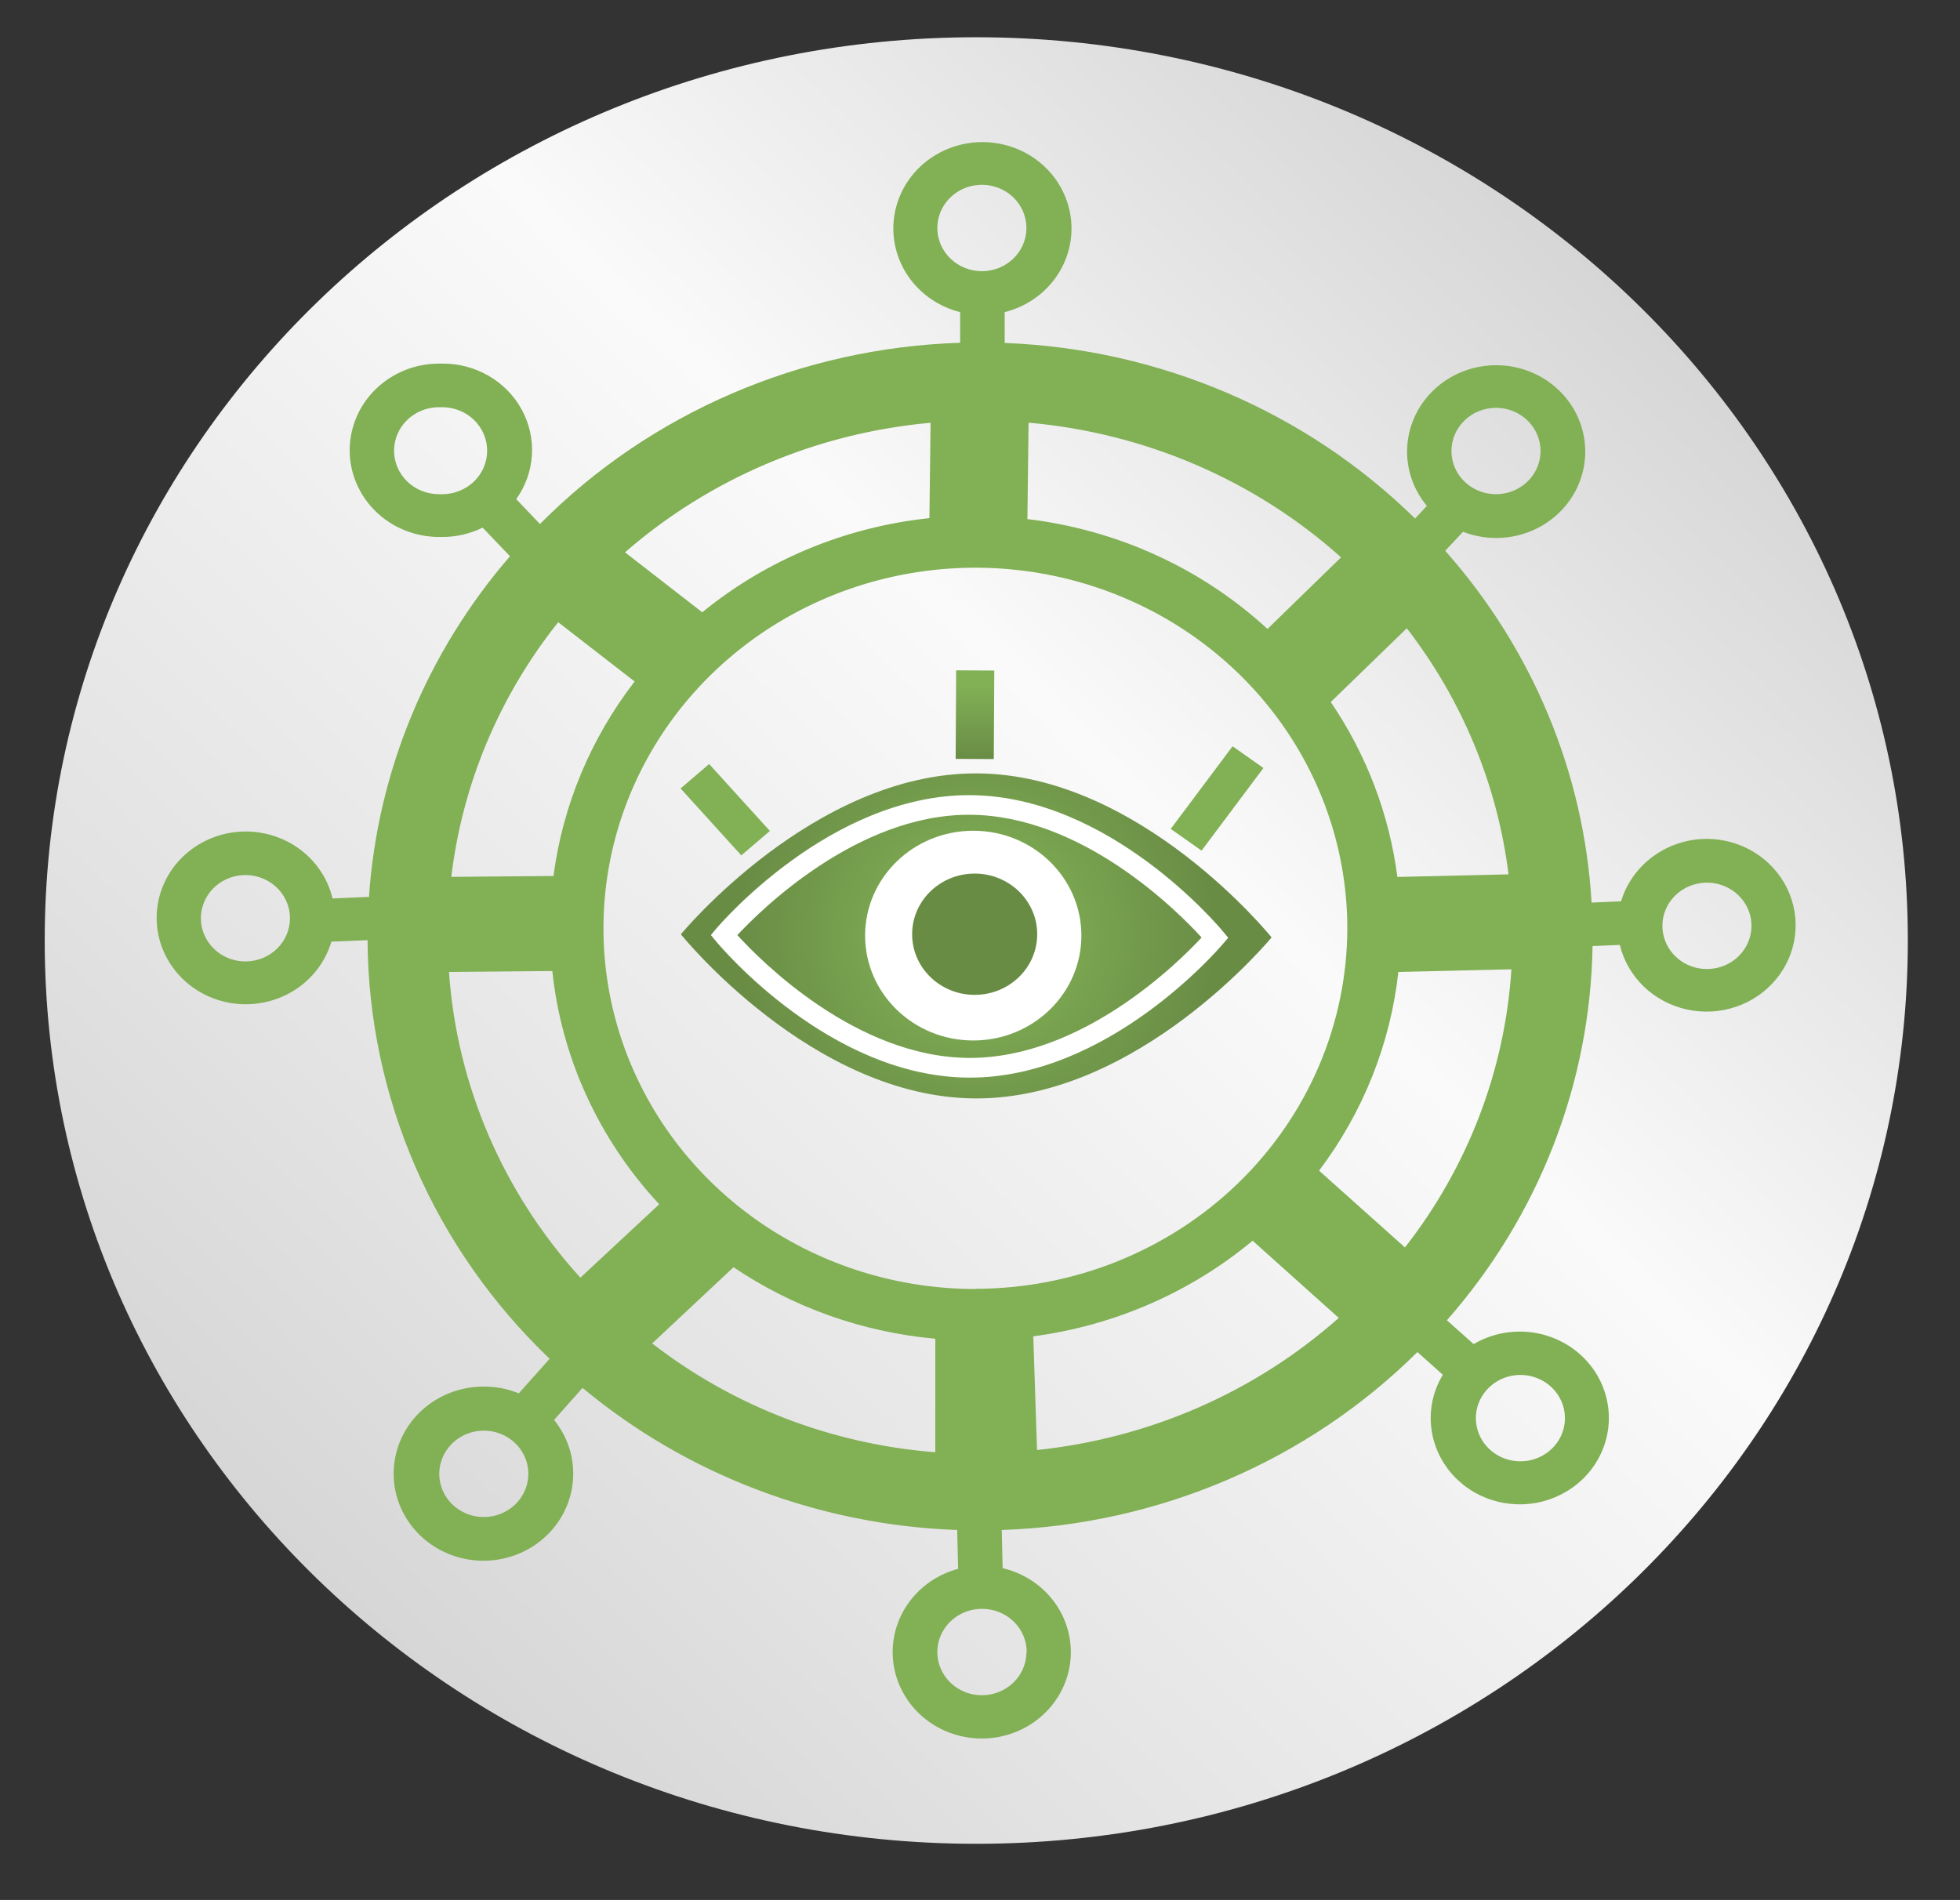 <?xml version="1.0" encoding="UTF-8"?> <svg xmlns="http://www.w3.org/2000/svg" width="263" height="255" viewBox="0 0 263 255" fill="none"><rect x="0" y="0" width="263" height="255" fill="#333333" stroke="none"/> <g clip-path="url(#clip0)"> <path d="M120.146 109.351H98.94V141.987H120.146V109.351Z" fill="white"></path> <path d="M120.792 109.351H120.146V141.987H120.792V109.351Z" fill="white"></path> <path d="M121.437 109.351H120.792V141.987H121.437V109.351Z" fill="white"></path> <path d="M122.083 109.351H121.437V141.987H122.083V109.351Z" fill="white"></path> <path d="M122.74 109.351H122.094V141.987H122.74V109.351Z" fill="white"></path> <path d="M123.385 109.351H122.74V141.987H123.385V109.351Z" fill="white"></path> <path d="M124.031 109.351H123.385V141.987H124.031V109.351Z" fill="white"></path> <path d="M124.676 109.351H124.031V141.987H124.676V109.351Z" fill="white"></path> <path d="M125.322 109.351H124.676V141.987H125.322V109.351Z" fill="white"></path> <path d="M125.967 109.351H125.322V141.987H125.967V109.351Z" fill="white"></path> <path d="M126.613 109.351H125.967V141.987H126.613V109.351Z" fill="white"></path> <path d="M127.258 109.351H126.613V141.987H127.258V109.351Z" fill="white"></path> <path d="M127.904 109.351H127.258V141.987H127.904V109.351Z" fill="white"></path> <path d="M128.549 109.351H127.904V141.987H128.549V109.351Z" fill="white"></path> <path d="M129.195 109.351H128.549V141.987H129.195V109.351Z" fill="white"></path> <path d="M129.84 109.351H129.195V141.987H129.84V109.351Z" fill="white"></path> <path d="M130.486 109.351H129.84V141.987H130.486V109.351Z" fill="white"></path> <path d="M131.131 109.351H130.486V141.987H131.131V109.351Z" fill="white"></path> <path d="M131.777 109.351H131.131V141.987H131.777V109.351Z" fill="white"></path> <path d="M132.422 109.351H131.777V141.987H132.422V109.351Z" fill="white"></path> <path d="M133.068 109.351H132.422V141.987H133.068V109.351Z" fill="white"></path> <path d="M133.713 109.351H133.068V141.987H133.713V109.351Z" fill="white"></path> <path d="M134.359 109.351H133.713V141.987H134.359V109.351Z" fill="white"></path> <path d="M135.004 109.351H134.359V141.987H135.004V109.351Z" fill="white"></path> <path d="M135.65 109.351H135.004V141.987H135.65V109.351Z" fill="white"></path> <path d="M136.296 109.351H135.65V141.987H136.296V109.351Z" fill="white"></path> <path d="M136.941 109.351H136.296V141.987H136.941V109.351Z" fill="white"></path> <path d="M137.586 109.351H136.941V141.987H137.586V109.351Z" fill="white"></path> <path d="M138.232 109.351H137.586V141.987H138.232V109.351Z" fill="white"></path> <path d="M138.878 109.351H138.232V141.987H138.878V109.351Z" fill="white"></path> <path d="M139.523 109.351H138.878V141.987H139.523V109.351Z" fill="white"></path> <path d="M140.168 109.351H139.523V141.987H140.168V109.351Z" fill="white"></path> <path d="M140.814 109.351H140.168V141.987H140.814V109.351Z" fill="white"></path> <path d="M141.46 109.351H140.814V141.987H141.46V109.351Z" fill="white"></path> <path d="M142.105 109.351H141.46V141.987H142.105V109.351Z" fill="white"></path> <path d="M142.762 109.351H142.117V141.987H142.762V109.351Z" fill="white"></path> <path d="M143.408 109.351H142.762V141.987H143.408V109.351Z" fill="white"></path> <path d="M144.053 109.351H143.408V141.987H144.053V109.351Z" fill="white"></path> <path d="M144.699 109.351H144.053V141.987H144.699V109.351Z" fill="white"></path> <path d="M145.344 109.351H144.699V141.987H145.344V109.351Z" fill="white"></path> <path d="M145.99 109.351H145.344V141.987H145.99V109.351Z" fill="white"></path> <path d="M146.635 109.351H145.99V141.987H146.635V109.351Z" fill="white"></path> <path d="M147.281 109.351H146.635V141.987H147.281V109.351Z" fill="white"></path> <path d="M147.926 109.351H147.281V141.987H147.926V109.351Z" fill="white"></path> <path d="M148.572 109.351H147.926V141.987H148.572V109.351Z" fill="white"></path> <path d="M149.217 109.351H148.572V141.987H149.217V109.351Z" fill="white"></path> <path d="M149.863 109.351H149.217V141.987H149.863V109.351Z" fill="white"></path> <path d="M150.508 109.351H149.863V141.987H150.508V109.351Z" fill="white"></path> <path d="M151.154 109.351H150.508V141.987H151.154V109.351Z" fill="white"></path> <path d="M151.799 109.351H151.154V141.987H151.799V109.351Z" fill="white"></path> <path d="M152.445 109.351H151.799V141.987H152.445V109.351Z" fill="white"></path> <path d="M153.09 109.351H152.445V141.987H153.09V109.351Z" fill="white"></path> <path d="M153.736 109.351H153.09V141.987H153.736V109.351Z" fill="white"></path> <path d="M154.381 109.351H153.736V141.987H154.381V109.351Z" fill="white"></path> <path d="M155.027 109.351H154.381V141.987H155.027V109.351Z" fill="white"></path> <path d="M161.255 109.351H155.027V141.987H161.255V109.351Z" fill="white"></path> <path d="M120.146 106.708H95.39V144.618H120.146V106.708Z" fill="white"></path> <path d="M120.792 106.708H120.146V144.618H120.792V106.708Z" fill="white"></path> <path d="M121.437 106.708H120.792V144.618H121.437V106.708Z" fill="white"></path> <path d="M122.083 106.708H121.437V144.618H122.083V106.708Z" fill="white"></path> <path d="M122.74 106.708H122.094V144.618H122.74V106.708Z" fill="white"></path> <path d="M123.385 106.708H122.74V144.618H123.385V106.708Z" fill="white"></path> <path d="M124.031 106.708H123.385V144.618H124.031V106.708Z" fill="white"></path> <path d="M124.676 106.708H124.031V144.618H124.676V106.708Z" fill="white"></path> <path d="M125.322 106.708H124.676V144.618H125.322V106.708Z" fill="white"></path> <path d="M125.967 106.708H125.322V144.618H125.967V106.708Z" fill="white"></path> <path d="M126.613 106.708H125.967V144.618H126.613V106.708Z" fill="white"></path> <path d="M127.258 106.708H126.613V144.618H127.258V106.708Z" fill="white"></path> <path d="M127.904 106.708H127.258V144.618H127.904V106.708Z" fill="white"></path> <path d="M128.549 106.708H127.904V144.618H128.549V106.708Z" fill="white"></path> <path d="M129.195 106.708H128.549V144.618H129.195V106.708Z" fill="white"></path> <path d="M129.84 106.708H129.195V144.618H129.84V106.708Z" fill="white"></path> <path d="M130.486 106.708H129.84V144.618H130.486V106.708Z" fill="white"></path> <path d="M131.131 106.708H130.486V144.618H131.131V106.708Z" fill="white"></path> <path d="M131.777 106.708H131.131V144.618H131.777V106.708Z" fill="white"></path> <path d="M132.422 106.708H131.777V144.618H132.422V106.708Z" fill="white"></path> <path d="M133.068 106.708H132.422V144.618H133.068V106.708Z" fill="white"></path> <path d="M133.713 106.708H133.068V144.618H133.713V106.708Z" fill="white"></path> <path d="M134.359 106.708H133.713V144.618H134.359V106.708Z" fill="white"></path> <path d="M135.004 106.708H134.359V144.618H135.004V106.708Z" fill="white"></path> <path d="M135.65 106.708H135.004V144.618H135.65V106.708Z" fill="white"></path> <path d="M136.296 106.708H135.65V144.618H136.296V106.708Z" fill="white"></path> <path d="M136.941 106.708H136.296V144.618H136.941V106.708Z" fill="white"></path> <path d="M137.586 106.708H136.941V144.618H137.586V106.708Z" fill="white"></path> <path d="M138.232 106.708H137.586V144.618H138.232V106.708Z" fill="white"></path> <path d="M138.878 106.708H138.232V144.618H138.878V106.708Z" fill="white"></path> <path d="M139.523 106.708H138.878V144.618H139.523V106.708Z" fill="white"></path> <path d="M140.168 106.708H139.523V144.618H140.168V106.708Z" fill="white"></path> <path d="M140.814 106.708H140.168V144.618H140.814V106.708Z" fill="white"></path> <path d="M141.46 106.708H140.814V144.618H141.46V106.708Z" fill="white"></path> <path d="M142.105 106.708H141.46V144.618H142.105V106.708Z" fill="white"></path> <path d="M142.762 106.708H142.117V144.618H142.762V106.708Z" fill="white"></path> <path d="M143.408 106.708H142.762V144.618H143.408V106.708Z" fill="white"></path> <path d="M144.053 106.708H143.408V144.618H144.053V106.708Z" fill="white"></path> <path d="M144.699 106.708H144.053V144.618H144.699V106.708Z" fill="white"></path> <path d="M145.344 106.708H144.699V144.618H145.344V106.708Z" fill="white"></path> <path d="M145.99 106.708H145.344V144.618H145.99V106.708Z" fill="white"></path> <path d="M146.635 106.708H145.99V144.618H146.635V106.708Z" fill="white"></path> <path d="M147.281 106.708H146.635V144.618H147.281V106.708Z" fill="white"></path> <path d="M147.926 106.708H147.281V144.618H147.926V106.708Z" fill="white"></path> <path d="M148.572 106.708H147.926V144.618H148.572V106.708Z" fill="white"></path> <path d="M149.217 106.708H148.572V144.618H149.217V106.708Z" fill="white"></path> <path d="M149.863 106.708H149.217V144.618H149.863V106.708Z" fill="white"></path> <path d="M150.508 106.708H149.863V144.618H150.508V106.708Z" fill="white"></path> <path d="M151.154 106.708H150.508V144.618H151.154V106.708Z" fill="white"></path> <path d="M151.799 106.708H151.154V144.618H151.799V106.708Z" fill="white"></path> <path d="M152.445 106.708H151.799V144.618H152.445V106.708Z" fill="white"></path> <path d="M153.09 106.708H152.445V144.618H153.09V106.708Z" fill="white"></path> <path d="M153.736 106.708H153.09V144.618H153.736V106.708Z" fill="white"></path> <path d="M154.381 106.708H153.736V144.618H154.381V106.708Z" fill="white"></path> <path d="M155.027 106.708H154.381V144.618H155.027V106.708Z" fill="white"></path> <path d="M164.805 106.708H155.027V144.618H164.805V106.708Z" fill="white"></path> <path d="M126.505 111.461L126.35 139.691H116.034V111.461H126.505Z" fill="white"></path> <path d="M126.78 111.461L126.625 139.691H126.35L126.505 111.461H126.78Z" fill="white"></path> <path d="M127.043 111.461L126.888 139.691H126.625L126.78 111.461H127.043Z" fill="white"></path> <path d="M127.318 111.461L127.163 139.691H126.888L127.043 111.461H127.318Z" fill="white"></path> <path d="M127.593 111.461L127.426 139.691H127.163L127.318 111.461H127.593Z" fill="white"></path> <path d="M127.856 111.461L127.701 139.691H127.426L127.593 111.461H127.856Z" fill="white"></path> <path d="M128.131 111.461L127.976 139.691H127.701L127.856 111.461H128.131Z" fill="white"></path> <path d="M128.394 111.461L128.239 139.691H127.976L128.131 111.461H128.394Z" fill="white"></path> <path d="M128.669 111.461L128.514 139.691H128.239L128.394 111.461H128.669Z" fill="white"></path> <path d="M128.932 111.461L128.789 139.691H128.514L128.669 111.461H128.932Z" fill="white"></path> <path d="M129.207 111.461L129.052 139.691H128.789L128.932 111.461H129.207Z" fill="white"></path> <path d="M129.482 111.461L129.326 139.691H129.052L129.207 111.461H129.482Z" fill="white"></path> <path d="M129.745 111.461L129.589 139.691H129.326L129.482 111.461H129.745Z" fill="white"></path> <path d="M130.02 111.461L129.864 139.691H129.589L129.745 111.461H130.02Z" fill="white"></path> <path d="M130.283 111.461L130.127 139.691H129.864L130.02 111.461H130.283Z" fill="white"></path> <path d="M130.558 111.461L130.402 139.691H130.127L130.283 111.461H130.558Z" fill="white"></path> <path d="M130.833 111.461L130.677 139.691H130.402L130.558 111.461H130.833Z" fill="white"></path> <path d="M131.096 111.461L130.94 139.691H130.677L130.833 111.461H131.096Z" fill="white"></path> <path d="M131.371 111.461L131.215 139.691H130.94L131.096 111.461H131.371Z" fill="white"></path> <path d="M131.634 111.461L131.478 139.691H131.215L131.371 111.461H131.634Z" fill="white"></path> <path d="M131.908 111.461L131.753 139.691H131.478L131.634 111.461H131.908Z" fill="white"></path> <path d="M132.183 111.461L132.016 139.691H131.753L131.908 111.461H132.183Z" fill="white"></path> <path d="M132.446 111.461L132.291 139.691H132.016L132.183 111.461H132.446Z" fill="white"></path> <path d="M132.721 111.461L132.566 139.691H132.291L132.446 111.461H132.721Z" fill="white"></path> <path d="M132.984 111.461L132.829 139.691H132.566L132.721 111.461H132.984Z" fill="white"></path> <path d="M133.259 111.461L133.104 139.691H132.829L132.984 111.461H133.259Z" fill="white"></path> <path d="M133.522 111.461L133.367 139.691H133.104L133.259 111.461H133.522Z" fill="white"></path> <path d="M133.797 111.461L133.642 139.691H133.367L133.522 111.461H133.797Z" fill="white"></path> <path d="M134.072 111.461L133.917 139.691H133.642L133.797 111.461H134.072Z" fill="white"></path> <path d="M134.335 111.461L134.18 139.691H133.917L134.072 111.461H134.335Z" fill="white"></path> <path d="M134.61 111.461L134.455 139.691H134.18L134.335 111.461H134.61Z" fill="white"></path> <path d="M134.873 111.461L134.718 139.691H134.455L134.61 111.461H134.873Z" fill="white"></path> <path d="M135.148 111.461L134.993 139.691H134.718L134.873 111.461H135.148Z" fill="white"></path> <path d="M135.423 111.461L135.267 139.691H134.993L135.148 111.461H135.423Z" fill="white"></path> <path d="M135.686 111.461L135.53 139.691H135.267L135.423 111.461H135.686Z" fill="white"></path> <path d="M135.961 111.461L135.805 139.691H135.53L135.686 111.461H135.961Z" fill="white"></path> <path d="M136.224 111.461L136.068 139.691H135.805L135.961 111.461H136.224Z" fill="white"></path> <path d="M136.499 111.461L136.343 139.691H136.068L136.224 111.461H136.499Z" fill="white"></path> <path d="M136.762 111.461L136.606 139.691H136.343L136.499 111.461H136.762Z" fill="white"></path> <path d="M137.037 111.461L136.881 139.691H136.606L136.762 111.461H137.037Z" fill="white"></path> <path d="M137.312 111.461L137.156 139.691H136.881L137.037 111.461H137.312Z" fill="white"></path> <path d="M137.575 111.461L137.419 139.691H137.156L137.312 111.461H137.575Z" fill="white"></path> <path d="M137.849 111.461L137.694 139.691H137.419L137.575 111.461H137.849Z" fill="white"></path> <path d="M138.112 111.461L137.957 139.691H137.694L137.849 111.461H138.112Z" fill="white"></path> <path d="M138.387 111.461L138.232 139.691H137.957L138.112 111.461H138.387Z" fill="white"></path> <path d="M138.662 111.461L138.495 139.691H138.232L138.387 111.461H138.662Z" fill="white"></path> <path d="M138.925 111.461L138.77 139.691H138.495L138.662 111.461H138.925Z" fill="white"></path> <path d="M139.2 111.461L139.045 139.691H138.77L138.925 111.461H139.2Z" fill="white"></path> <path d="M139.463 111.461L139.308 139.691H139.045L139.2 111.461H139.463Z" fill="white"></path> <path d="M139.738 111.461L139.583 139.691H139.308L139.463 111.461H139.738Z" fill="white"></path> <path d="M140.013 111.461L139.846 139.691H139.583L139.738 111.461H140.013Z" fill="white"></path> <path d="M140.276 111.461L140.121 139.691H139.846L140.013 111.461H140.276Z" fill="white"></path> <path d="M140.551 111.461L140.396 139.691H140.121L140.276 111.461H140.551Z" fill="white"></path> <path d="M140.814 111.461L140.659 139.691H140.396L140.551 111.461H140.814Z" fill="white"></path> <path d="M141.089 111.461L140.934 139.691H140.659L140.814 111.461H141.089Z" fill="white"></path> <path d="M140.934 139.691L141.089 111.461H145.141V139.691H140.934Z" fill="white"></path> <path d="M131 247.462C200.036 247.462 256 193.185 256 126.231C256 59.277 200.036 5 131 5C61.964 5 6 59.277 6 126.231C6 193.185 61.964 247.462 131 247.462Z" fill="url(#paint0_linear)"></path> <path d="M170.627 125.814C170.627 125.814 152.768 147.528 130.869 147.424C108.969 147.319 91.362 125.396 91.362 125.396C91.362 125.396 109.22 103.682 131.12 103.798C153.019 103.914 170.627 125.814 170.627 125.814Z" fill="url(#paint1_radial)"></path> <path d="M130.151 144.63H129.996C111.36 144.537 96.693 127.078 96.083 126.336L95.39 125.501L96.083 124.666C96.705 123.936 111.48 106.72 130.044 106.72H130.199C148.835 106.824 163.502 124.284 164.112 125.025L164.805 125.86L164.1 126.683C163.478 127.414 148.703 144.63 130.151 144.63ZM98.94 125.501C102.096 128.979 114.91 141.905 130.02 141.986H130.151C145.189 141.986 158.087 129.234 161.231 125.825C158.075 122.347 145.249 109.433 130.151 109.351H130.008C115.018 109.351 102.12 122.092 98.94 125.501V125.501Z" fill="white"></path> <path d="M128.301 89.968L128.234 101.851L133.35 101.878L133.417 89.995L128.301 89.968Z" fill="url(#paint2_linear)"></path> <path d="M165.391 100.16L157.092 111.251L161.232 114.165L169.531 103.075L165.391 100.16Z" fill="url(#paint3_linear)"></path> <path d="M95.157 102.544L91.32 105.819L99.469 114.801L103.306 111.526L95.157 102.544Z" fill="url(#paint4_linear)"></path> <path d="M130.594 139.645C138.608 139.645 145.105 133.343 145.105 125.57C145.105 117.797 138.608 111.496 130.594 111.496C122.579 111.496 116.082 117.797 116.082 125.57C116.082 133.343 122.579 139.645 130.594 139.645Z" fill="white"></path> <path d="M130.785 133.523C135.419 133.523 139.176 129.88 139.176 125.385C139.176 120.89 135.419 117.246 130.785 117.246C126.15 117.246 122.393 120.89 122.393 125.385C122.393 129.88 126.15 133.523 130.785 133.523Z" fill="url(#paint5_radial)"></path> <path d="M229.044 112.586C226.448 112.589 223.923 113.408 221.846 114.918C219.768 116.429 218.251 118.551 217.521 120.968L213.564 121.142C212.548 103.736 205.645 87.14 193.924 73.922L196.315 71.372C199.013 72.421 202.013 72.48 204.753 71.539C207.493 70.597 209.786 68.72 211.202 66.258C212.618 63.796 213.06 60.917 212.446 58.162C211.832 55.406 210.204 52.962 207.866 51.286C205.528 49.611 202.641 48.819 199.745 49.059C196.848 49.299 194.141 50.555 192.13 52.59C190.12 54.626 188.942 57.303 188.819 60.12C188.696 62.937 189.636 65.7 191.462 67.894L189.884 69.598C175.276 55.248 155.589 46.822 134.813 46.029V41.89C137.63 41.184 140.085 39.507 141.718 37.171C143.351 34.836 144.05 32.003 143.683 29.204C143.317 26.405 141.91 23.831 139.727 21.966C137.544 20.101 134.734 19.071 131.825 19.071C128.915 19.071 126.106 20.101 123.923 21.966C121.74 23.831 120.333 26.405 119.966 29.204C119.6 32.003 120.298 34.836 121.931 37.171C123.564 39.507 126.019 41.184 128.836 41.89V46.005C107.492 46.681 87.262 55.407 72.451 70.328L69.271 66.989C70.516 65.244 71.243 63.202 71.374 61.083C71.504 58.965 71.032 56.853 70.01 54.977C68.988 53.1 67.455 51.532 65.577 50.443C63.699 49.354 61.549 48.785 59.361 48.8H58.919C55.738 48.8 52.687 50.025 50.437 52.207C48.187 54.389 46.923 57.348 46.923 60.433C46.923 63.519 48.187 66.478 50.437 68.66C52.687 70.842 55.738 72.067 58.919 72.067H59.361C61.239 72.07 63.091 71.641 64.764 70.815L68.434 74.653C57.28 87.558 50.652 103.573 49.511 120.377L44.623 120.585C43.968 117.836 42.303 115.412 39.938 113.769C37.573 112.125 34.672 111.374 31.777 111.657C28.882 111.94 26.193 113.237 24.214 115.305C22.234 117.373 21.101 120.07 21.025 122.891C20.95 125.711 21.937 128.462 23.803 130.627C25.669 132.792 28.285 134.223 31.16 134.651C34.036 135.079 36.974 134.476 39.424 132.953C41.873 131.431 43.666 129.095 44.467 126.382L49.32 126.185C49.378 136.648 51.566 146.998 55.759 156.639C59.952 166.28 66.067 175.023 73.754 182.366L69.618 187.003C68.131 186.396 66.533 186.088 64.92 186.099C62.192 186.088 59.541 186.975 57.401 188.614C55.261 190.254 53.757 192.55 53.136 195.126C52.516 197.701 52.814 200.406 53.984 202.795C55.153 205.185 57.124 207.12 59.574 208.282C62.024 209.445 64.809 209.767 67.472 209.195C70.135 208.624 72.52 207.193 74.236 205.137C75.952 203.08 76.897 200.52 76.918 197.875C76.939 195.23 76.034 192.656 74.351 190.574L78.165 186.273C92.216 197.965 109.94 204.688 128.442 205.344L128.561 210.561C125.756 211.31 123.329 213.026 121.735 215.386C120.141 217.747 119.489 220.59 119.902 223.383C120.315 226.176 121.764 228.727 123.978 230.559C126.191 232.39 129.017 233.375 131.926 233.33C134.835 233.285 137.628 232.212 139.78 230.313C141.932 228.414 143.296 225.82 143.616 223.015C143.936 220.21 143.191 217.389 141.52 215.079C139.849 212.769 137.367 211.13 134.538 210.468L134.419 205.344C155.485 204.635 175.461 196.082 190.195 181.462L193.602 184.511C192.54 186.269 191.979 188.27 191.976 190.307C191.976 192.6 192.677 194.842 193.99 196.748C195.304 198.655 197.171 200.141 199.355 201.018C201.539 201.896 203.943 202.125 206.262 201.678C208.58 201.231 210.71 200.126 212.382 198.505C214.054 196.884 215.192 194.818 215.654 192.569C216.115 190.32 215.878 187.989 214.973 185.871C214.069 183.752 212.537 181.942 210.571 180.668C208.605 179.394 206.294 178.714 203.93 178.714C201.746 178.712 199.603 179.294 197.738 180.395L194.151 177.195C206.486 163.166 213.396 145.408 213.696 126.973L217.354 126.822C217.866 128.942 218.983 130.88 220.577 132.413C222.172 133.946 224.179 135.012 226.369 135.49C228.559 135.968 230.844 135.838 232.962 135.115C235.08 134.392 236.944 133.105 238.343 131.402C239.742 129.698 240.618 127.648 240.87 125.484C241.123 123.321 240.742 121.132 239.772 119.168C238.802 117.205 237.281 115.546 235.384 114.382C233.486 113.218 231.289 112.595 229.044 112.586V112.586ZM200.738 54.735C201.92 54.735 203.076 55.075 204.059 55.712C205.041 56.349 205.807 57.254 206.26 58.314C206.712 59.373 206.831 60.538 206.6 61.663C206.369 62.787 205.8 63.82 204.964 64.631C204.128 65.442 203.063 65.993 201.904 66.217C200.745 66.441 199.543 66.326 198.451 65.887C197.359 65.449 196.425 64.706 195.768 63.752C195.112 62.799 194.761 61.678 194.761 60.532C194.761 59.77 194.916 59.015 195.217 58.311C195.518 57.607 195.96 56.967 196.516 56.429C197.072 55.891 197.732 55.464 198.459 55.173C199.186 54.883 199.964 54.734 200.75 54.735H200.738ZM59.122 66.329H58.895C57.299 66.329 55.768 65.714 54.639 64.619C53.511 63.524 52.877 62.039 52.877 60.491C52.877 58.943 53.511 57.459 54.639 56.364C55.768 55.269 57.299 54.654 58.895 54.654H59.349C60.946 54.654 62.477 55.269 63.605 56.364C64.734 57.459 65.368 58.943 65.368 60.491C65.368 62.039 64.734 63.524 63.605 64.619C62.477 65.714 60.946 66.329 59.349 66.329H59.122ZM32.932 129.037C31.75 129.037 30.594 128.697 29.611 128.06C28.628 127.423 27.862 126.518 27.41 125.458C26.957 124.399 26.839 123.234 27.07 122.109C27.3 120.985 27.87 119.952 28.705 119.141C29.541 118.331 30.606 117.779 31.766 117.555C32.925 117.331 34.127 117.446 35.219 117.885C36.311 118.323 37.245 119.066 37.901 120.02C38.558 120.973 38.909 122.094 38.909 123.24C38.909 124.777 38.279 126.252 37.158 127.339C36.037 128.426 34.517 129.037 32.932 129.037V129.037ZM64.92 203.605C63.738 203.605 62.582 203.265 61.599 202.628C60.616 201.991 59.85 201.086 59.398 200.027C58.946 198.967 58.827 197.802 59.058 196.677C59.288 195.553 59.858 194.52 60.694 193.709C61.529 192.899 62.594 192.347 63.754 192.123C64.913 191.899 66.115 192.014 67.207 192.453C68.299 192.892 69.233 193.635 69.889 194.588C70.546 195.541 70.897 196.662 70.897 197.808C70.897 199.346 70.267 200.82 69.146 201.907C68.025 202.994 66.505 203.605 64.92 203.605ZM209.99 190.331C209.99 191.477 209.64 192.598 208.983 193.551C208.326 194.504 207.393 195.247 206.301 195.686C205.208 196.125 204.007 196.24 202.847 196.016C201.688 195.792 200.623 195.24 199.787 194.429C198.951 193.619 198.382 192.586 198.151 191.461C197.921 190.337 198.039 189.172 198.491 188.112C198.944 187.053 199.71 186.148 200.693 185.511C201.676 184.874 202.831 184.534 204.013 184.534C205.598 184.534 207.119 185.145 208.24 186.232C209.36 187.319 209.99 188.793 209.99 190.331V190.331ZM187.505 117.699C186.424 109.311 183.365 101.277 178.564 94.222L188.772 84.321C196.225 93.983 200.933 105.372 202.423 117.351L187.505 117.699ZM130.88 172.999C121.01 172.999 111.361 170.16 103.154 164.841C94.947 159.523 88.55 151.964 84.773 143.119C80.995 134.275 80.007 124.543 81.933 115.154C83.858 105.765 88.612 97.14 95.591 90.371C102.571 83.602 111.463 78.992 121.144 77.124C130.825 75.257 140.86 76.215 149.979 79.879C159.098 83.542 166.893 89.746 172.376 97.706C177.86 105.665 180.787 115.024 180.787 124.597C180.765 137.425 175.499 149.721 166.144 158.79C156.789 167.859 144.108 172.96 130.88 172.975V172.999ZM170.077 84.414C161.244 76.28 149.951 71.111 137.861 69.668L138.017 56.729C153.667 58.105 168.409 64.46 179.95 74.803L170.077 84.414ZM124.712 69.54C113.482 70.718 102.869 75.118 94.23 82.177L83.867 74.131C95.25 64.209 109.628 58.111 124.868 56.741L124.712 69.54ZM74.901 83.51L85.157 91.463C79.263 99.107 75.511 108.102 74.268 117.571L60.557 117.687C62.043 105.241 67.002 93.424 74.901 83.51ZM74.112 130.324C75.341 141.971 80.366 152.936 88.457 161.626L77.878 171.48C67.496 160.064 61.297 145.639 60.246 130.451L74.112 130.324ZM98.426 170.077C106.446 175.49 115.773 178.797 125.501 179.676V194.91C111.619 193.828 98.388 188.741 87.512 180.302L98.426 170.077ZM138.65 179.352C149.53 177.912 159.75 173.455 168.08 166.518L179.64 176.882C168.437 186.825 154.251 193.036 139.152 194.609L138.65 179.352ZM188.497 167.399L176.998 157.116C182.903 149.291 186.573 140.093 187.637 130.451L202.806 130.092C201.936 143.642 196.959 156.641 188.497 167.457V167.399ZM125.776 30.598C125.776 29.451 126.127 28.331 126.784 27.378C127.44 26.424 128.374 25.681 129.466 25.243C130.558 24.804 131.76 24.689 132.919 24.913C134.079 25.136 135.143 25.689 135.979 26.499C136.815 27.31 137.384 28.343 137.615 29.467C137.846 30.592 137.727 31.757 137.275 32.816C136.823 33.876 136.057 34.781 135.074 35.418C134.091 36.055 132.935 36.395 131.753 36.395C130.18 36.395 128.671 35.794 127.552 34.721C126.433 33.649 125.795 32.193 125.776 30.668V30.598ZM137.73 221.725C137.73 222.872 137.379 223.992 136.723 224.946C136.066 225.899 135.132 226.642 134.04 227.081C132.948 227.519 131.746 227.634 130.587 227.411C129.428 227.187 128.363 226.635 127.527 225.824C126.691 225.013 126.122 223.981 125.891 222.856C125.66 221.732 125.779 220.566 126.231 219.507C126.684 218.448 127.45 217.542 128.433 216.906C129.415 216.269 130.571 215.929 131.753 215.929C132.547 215.924 133.334 216.073 134.068 216.366C134.802 216.66 135.468 217.092 136.028 217.639C136.588 218.185 137.03 218.833 137.328 219.547C137.627 220.261 137.775 221.025 137.766 221.795L137.73 221.725ZM229.044 130.057C227.862 130.057 226.707 129.717 225.724 129.08C224.741 128.443 223.975 127.538 223.522 126.479C223.07 125.419 222.952 124.254 223.182 123.129C223.413 122.005 223.982 120.972 224.818 120.161C225.654 119.351 226.719 118.799 227.878 118.575C229.038 118.351 230.239 118.466 231.332 118.905C232.424 119.344 233.357 120.087 234.014 121.04C234.671 121.993 235.021 123.114 235.021 124.26C235.021 125.798 234.392 127.272 233.271 128.359C232.15 129.446 230.63 130.057 229.044 130.057V130.057Z" fill="url(#paint6_linear)"></path> </g> <defs> <linearGradient id="paint0_linear" x1="42.614" y1="211.952" x2="213.976" y2="35.263" gradientUnits="userSpaceOnUse"> <stop stop-color="#D7D6D7"></stop> <stop offset="0.2" stop-color="#E4E3E4"></stop> <stop offset="0.62" stop-color="#FAFAFA"></stop> <stop offset="1" stop-color="#D7D6D7"></stop> </linearGradient> <radialGradient id="paint1_radial" cx="0" cy="0" r="1" gradientUnits="userSpaceOnUse" gradientTransform="translate(130.988 125.617) scale(32.227 31.256)"> <stop offset="0.17" stop-color="#81B055"></stop> <stop offset="1" stop-color="#698C45"></stop> </radialGradient> <linearGradient id="paint2_linear" x1="130.836" y1="101.869" x2="130.836" y2="89.962" gradientUnits="userSpaceOnUse"> <stop stop-color="#698C45"></stop> <stop offset="0.83" stop-color="#81B055"></stop> </linearGradient> <linearGradient id="paint3_linear" x1="2304.05" y1="660.175" x2="2304.05" y2="600.235" gradientUnits="userSpaceOnUse"> <stop stop-color="#698C45"></stop> <stop offset="0.83" stop-color="#81B055"></stop> </linearGradient> <linearGradient id="paint4_linear" x1="588.611" y1="1447.51" x2="588.766" y2="1320.93" gradientUnits="userSpaceOnUse"> <stop stop-color="#698C45"></stop> <stop offset="0.83" stop-color="#81B055"></stop> </linearGradient> <radialGradient id="paint5_radial" cx="0" cy="0" r="1" gradientUnits="userSpaceOnUse" gradientTransform="translate(1874.37 1807.45) scale(117.817 114.265)"> <stop offset="0.17" stop-color="#81B055"></stop> <stop offset="1" stop-color="#698C45"></stop> </radialGradient> <linearGradient id="paint6_linear" x1="27505.1" y1="46048.6" x2="27505.1" y2="6423.31" gradientUnits="userSpaceOnUse"> <stop stop-color="#698C45"></stop> <stop offset="0.83" stop-color="#81B055"></stop> </linearGradient> <clipPath id="clip0"> <rect width="263" height="255" fill="white"></rect> </clipPath> </defs> </svg> 